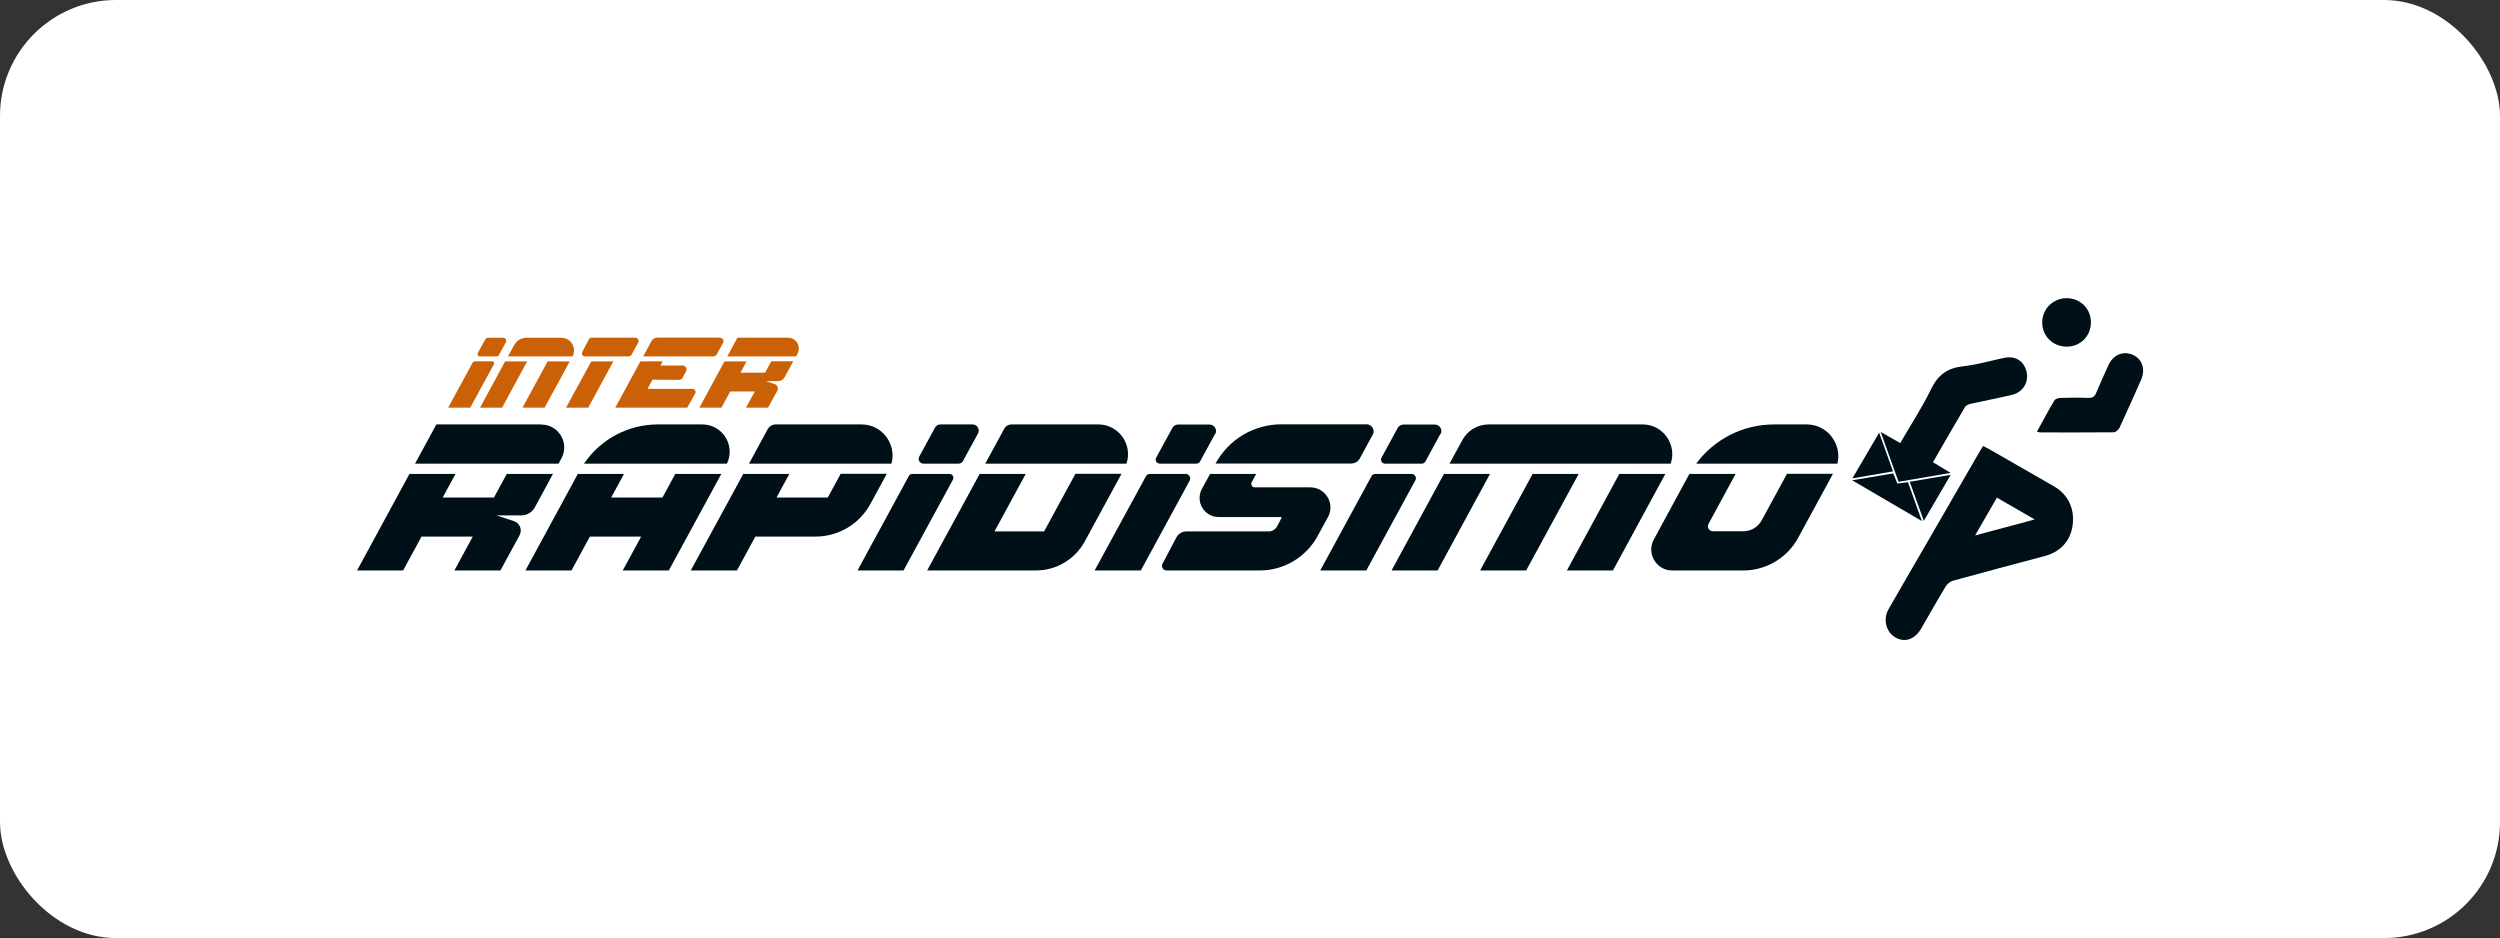 <?xml version="1.0" encoding="UTF-8"?><svg xmlns="http://www.w3.org/2000/svg" viewBox="0 0 197.03 73.93"><rect x="0" y="0" width="197.03" height="73.93" fill="#333333" stroke="none"/><defs><style>.d{fill:#ca6107;}.e{fill:#fff;}.f{fill:#001019;}</style></defs><g id="a"/><g id="b"><g id="c"><g><rect class="e" x="0" width="197.03" height="73.93" rx="9.14" ry="9.14"/><g><g><path class="f" d="M156.29,35.15c.17,.09,.32,.16,.47,.24,1.71,.98,3.42,1.96,5.12,2.94,1.1,.63,1.64,1.75,1.47,3.05-.16,1.23-.95,2.11-2.19,2.44-2.41,.64-4.81,1.28-7.22,1.94-.23,.06-.49,.27-.61,.48-.66,1.09-1.28,2.2-1.92,3.3-.49,.85-1.27,1.12-2.01,.71-.75-.41-1.02-1.43-.56-2.24,.95-1.67,1.92-3.32,2.88-4.98,1.45-2.5,2.89-5.01,4.34-7.51,.07-.12,.14-.23,.23-.37Zm4.07,5.79l-2.98-1.72-1.72,2.98,4.7-1.26Z"/><path class="f" d="M152.36,36.44l1.37,.83-4.1,.7-1.41-3.93,1.54,.88c.83-1.44,1.73-2.8,2.43-4.25,.54-1.12,1.29-1.67,2.51-1.8,1.09-.12,2.15-.43,3.22-.66,.9-.19,1.57,.21,1.79,1.06,.21,.83-.26,1.63-1.11,1.84-1.08,.26-2.18,.47-3.27,.71-.17,.04-.39,.13-.47,.27-.84,1.42-1.66,2.86-2.52,4.34Z"/><path class="f" d="M160.54,34.01c.47-.85,.9-1.66,1.37-2.45,.07-.12,.31-.2,.48-.2,.73-.02,1.46-.03,2.2,0,.33,.01,.5-.11,.62-.41,.3-.72,.63-1.44,.95-2.15,.37-.83,1.15-1.17,1.92-.84,.76,.33,1.03,1.15,.66,1.98-.56,1.26-1.11,2.52-1.69,3.76-.08,.16-.3,.37-.46,.37-1.94,.02-3.87,.01-5.81,.01-.05,0-.1-.02-.24-.06Z"/><path class="f" d="M164.79,25.39c0,1.09-.81,1.92-1.9,1.93-1.09,0-1.93-.81-1.94-1.89-.01-1.06,.83-1.92,1.91-1.93,1.08-.01,1.93,.82,1.93,1.9Z"/><path class="f" d="M151.47,41.07l-5.5-3.22,3.24-.54,.33,.8,.83-.11,1.1,3.07Z"/><path class="f" d="M153.74,37.42l-2.12,3.63-1.11-3.08,3.23-.55Z"/><path class="f" d="M145.99,37.7l2.11-3.6,1.09,3.05-3.2,.55Z"/></g><path class="f" d="M39.94,37.35l-1.01,1.86h-4.04l1.01-1.86h-3.63l-4.13,7.61h3.63l1.45-2.67h4.04l-1.45,2.67h3.63l1.51-2.78c.23-.42,.02-.95-.43-1.1l-.3-.1-1.1-.36h1.96c.45,0,.86-.25,1.07-.63l1.43-2.64h-3.63Zm2.72-3.9h-8.27l-1.68,3.09h11.31l.23-.42c.65-1.2-.22-2.66-1.59-2.66Z"/><path class="f" d="M71.9,37.35h2.93c.24,0,.39,.25,.27,.46l-3.89,7.15h-3.63l4.05-7.45c.05-.1,.16-.16,.27-.16Z"/><path class="f" d="M77.08,34.16l-1.19,2.18c-.07,.12-.19,.2-.33,.2h-2.78c-.29,0-.47-.3-.33-.56l1.24-2.28c.08-.15,.25-.25,.42-.25h2.55c.36,0,.59,.39,.42,.71Z"/><path class="f" d="M84.75,37.35l-2.46,4.53h-3.91l2.46-4.53h-3.63l-4.14,7.61h8.57c1.61,0,3.09-.88,3.86-2.3l2.89-5.32h-3.63Zm1.81-3.9h-6.84c-.24,0-.47,.13-.58,.35l-1.49,2.74h11.13c.5-1.47-.58-3.09-2.22-3.09Z"/><path class="f" d="M90.63,37.35h2.81c.27,0,.45,.29,.32,.53l-3.85,7.08h-3.64l4.04-7.42c.06-.12,.18-.19,.32-.19Z"/><path class="f" d="M95.76,34.2l-1.18,2.17c-.06,.1-.16,.17-.28,.17h-2.9c-.24,0-.4-.26-.28-.47l1.28-2.35c.09-.16,.26-.26,.45-.26h2.48c.38,0,.63,.41,.45,.75Z"/><path class="f" d="M113.52,34.2l-1.18,2.17c-.06,.1-.16,.17-.28,.17h-2.9c-.24,0-.4-.26-.28-.47l1.28-2.35c.09-.16,.26-.26,.45-.26h2.48c.38,0,.63,.41,.45,.75Z"/><path class="f" d="M108.39,37.35h2.86c.26,0,.42,.28,.3,.5l-3.87,7.11h-3.63l4.04-7.43c.06-.11,.17-.18,.3-.18Z"/><polygon class="f" points="117.43 37.35 113.3 44.96 109.67 44.96 113.8 37.35 117.43 37.35"/><polygon class="f" points="124.42 37.35 120.28 44.96 116.65 44.96 120.79 37.35 124.42 37.35"/><polygon class="f" points="127.62 37.35 131.25 37.35 127.12 44.96 123.49 44.96 127.62 37.35"/><path class="f" d="M131.66,36.54h-17.42l1.02-1.87c.41-.75,1.19-1.22,2.05-1.22h12.15c1.63,0,2.72,1.62,2.21,3.09Z"/><path class="f" d="M104.66,40.75l-.61,1.12-.2,.37c-.91,1.67-2.66,2.72-4.56,2.72h-7.35c-.27,0-.45-.29-.32-.53l1.09-2.07c.16-.3,.46-.48,.8-.48h6.49c.26,0,.51-.15,.64-.38l.36-.68s0-.07-.04-.07h-4.91c-1.15,0-1.87-1.23-1.32-2.23l.06-.11,.58-1.06h3.63l-.35,.65c-.1,.18,.03,.41,.24,.41h4.38c1.2,0,1.97,1.29,1.39,2.35Z"/><path class="f" d="M108.18,34.27l-1.01,1.86c-.13,.25-.4,.4-.68,.4h-10.69c.52-.95,1.27-1.72,2.17-2.26,.9-.53,1.94-.83,3.02-.83h6.71c.42,0,.69,.45,.49,.82Z"/><path class="f" d="M140.83,37.35l-1.99,3.66c-.29,.53-.84,.86-1.45,.86h-2.39c-.3,0-.49-.32-.35-.58l2.11-3.89s.02-.03,.03-.05h-3.64l-.05,.08-2.76,5.09c-.6,1.1,.2,2.44,1.45,2.44h5.6c1.8,0,3.47-.99,4.33-2.58l2.74-5.04h-3.64Zm1.56-3.9h-2.58c-2.44,0-4.7,1.16-6.13,3.09h11.13c.38-1.51-.76-3.09-2.42-3.09Z"/><path class="f" d="M67.89,33.45h-6.76c-.26,0-.51,.15-.63,.38l-1.47,2.71h11.23c.41-1.5-.7-3.09-2.36-3.09Zm-1.64,3.9l-1.01,1.86h-4.04l1.01-1.86h-3.63l-4.14,7.61h3.64l1.45-2.67h4.74c1.81,0,3.47-.99,4.33-2.58l.28-.51,1.01-1.86h-3.64Z"/><path class="f" d="M55.35,33.45h-3.5c-2.35,0-4.53,1.17-5.82,3.09h11.26c.69-1.42-.34-3.09-1.94-3.09Zm-2.13,3.9l-1.01,1.86h-4.04l1.01-1.86h-3.64l-4.13,7.61h3.63l1.45-2.67h4.04l-1.45,2.67h3.63l4.14-7.61h-3.63Z"/><g><path class="d" d="M60.78,28.48l-.48,.89h-1.94l.48-.89h-1.74l-1.98,3.65h1.74l.69-1.28h1.94l-.7,1.28h1.74l.73-1.33c.11-.2,.01-.46-.21-.53l-.14-.05-.53-.18h.94c.22,0,.41-.12,.51-.3l.69-1.27h-1.74Zm1.31-1.87h-3.97l-.8,1.48h5.42l.11-.2c.31-.58-.1-1.28-.76-1.28Z"/><path class="d" d="M38.93,28.7l-1.87,3.43h-1.74l1.94-3.57s.08-.08,.13-.08h1.41c.11,0,.18,.12,.13,.22Z"/><path class="d" d="M39.88,26.95l-.57,1.05c-.03,.06-.09,.09-.16,.09h-1.34c-.14,0-.22-.15-.16-.26l.6-1.09c.04-.07,.12-.12,.2-.12h1.22c.17,0,.28,.18,.2,.34Z"/><polygon class="d" points="41.55 28.48 39.57 32.13 37.83 32.13 39.81 28.48 41.55 28.48"/><polygon class="d" points="43.16 28.48 44.9 28.48 44.17 29.84 42.92 32.13 41.18 32.13 43.16 28.48"/><path class="d" d="M45.12,28.09h-5.09l.49-.89c.2-.36,.57-.58,.98-.58h2.74c.76,0,1.24,.81,.88,1.48Z"/><polygon class="d" points="48.34 28.48 46.36 32.13 44.61 32.13 46.6 28.48 48.34 28.48"/><path class="d" d="M50.29,27.01l-.51,.94c-.05,.08-.14,.14-.24,.14h-3.44c-.18,0-.3-.19-.21-.35l.51-.98c.05-.09,.14-.15,.24-.15h3.42c.2,0,.34,.22,.24,.4Z"/><path class="d" d="M51.06,30.65h3.52c.19,0,.3,.2,.21,.36l-.63,1.12h-5.67l1.98-3.65h1.76l-.18,.33h1.75c.23,0,.38,.25,.27,.45l-.27,.51c-.05,.1-.16,.17-.28,.17l-2.09-.02-.4,.73Z"/><path class="d" d="M56.98,27.04l-.5,.9c-.05,.09-.15,.15-.25,.15h-5.54l.65-1.2c.09-.17,.27-.28,.47-.28h4.92c.22,0,.36,.24,.25,.43Z"/></g></g></g></g></g></svg>